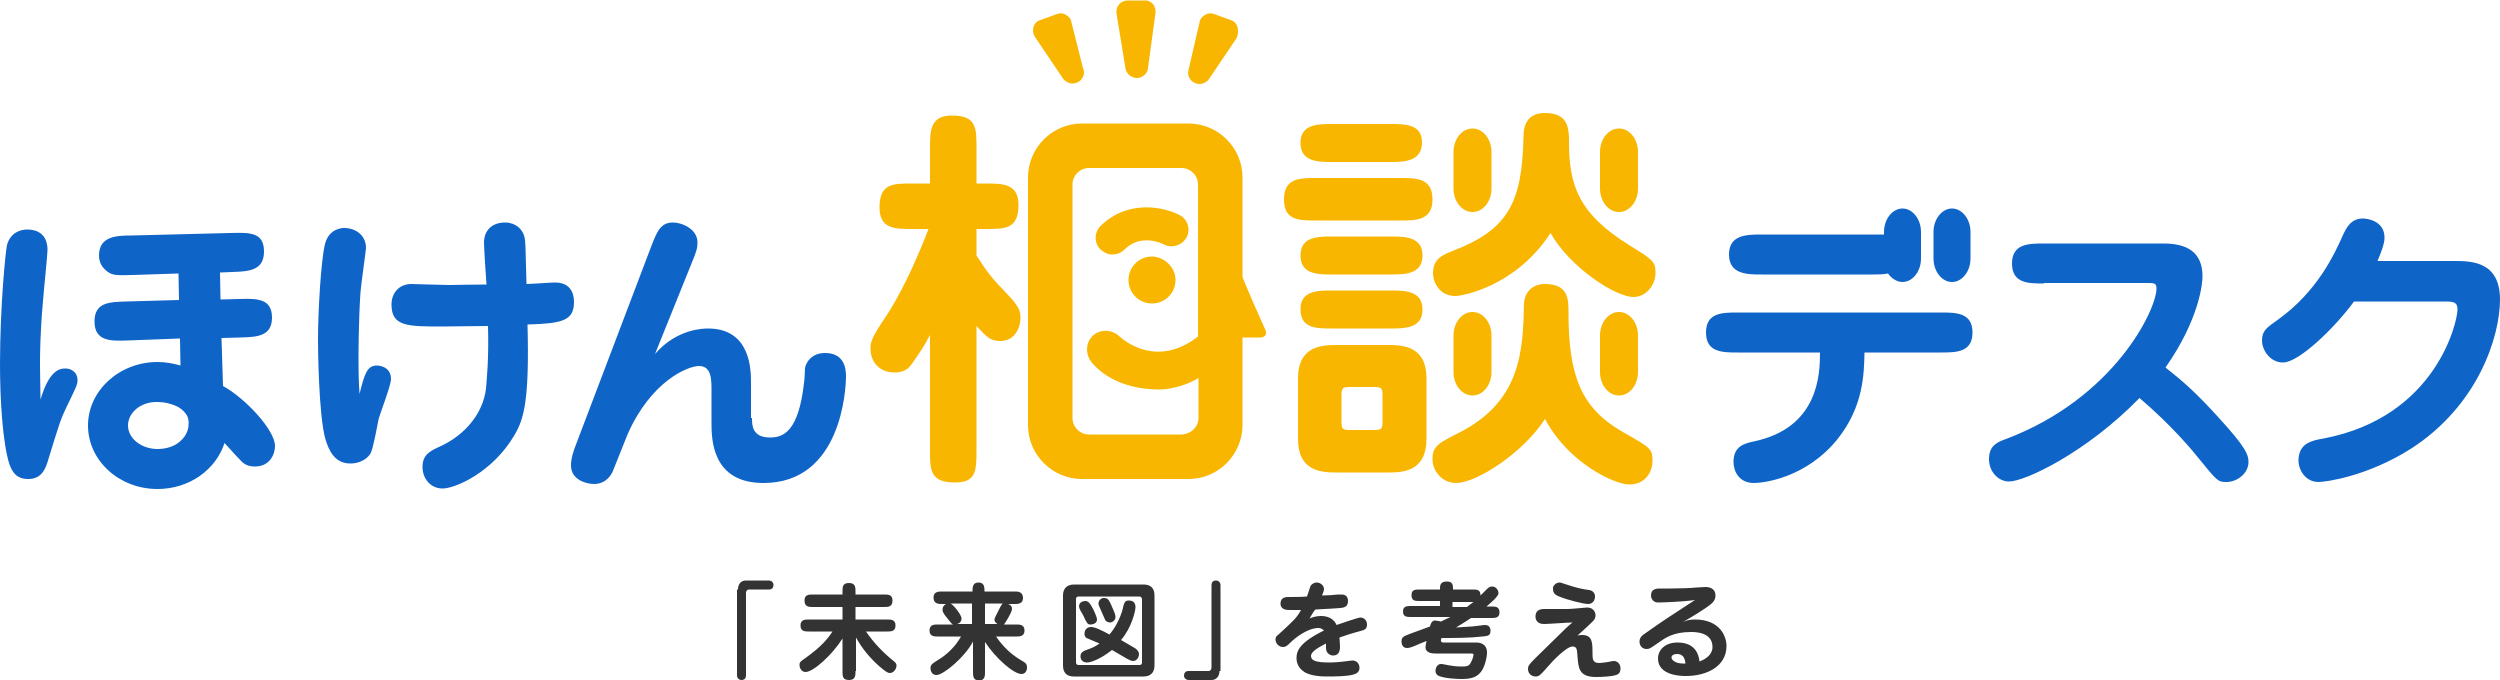 <?xml version="1.0" encoding="utf-8"?>
<!-- Generator: Adobe Illustrator 21.1.0, SVG Export Plug-In . SVG Version: 6.00 Build 0)  -->
<svg version="1.1" id="site_x5F_logo" xmlns="http://www.w3.org/2000/svg" xmlns:xlink="http://www.w3.org/1999/xlink" x="0px"
	 y="0px" viewBox="0 0 500 136.1" style="enable-background:new 0 0 500 136.1;" xml:space="preserve">
<style type="text/css">
	.st0{fill:#333333;}
	.st1{fill:#F9B600;}
	.st2{fill:#0F64C8;}
</style>
<path id="black" class="st0" d="M147.6,117.9c0-1,0.5-1.8,1.6-1.8h4.6c0.4,0,0.9,0.3,0.9,0.9c0,0.5-0.3,0.9-0.9,0.9h-4
	c-0.4,0-0.6,0.3-0.6,0.7v16.5c0,0.5-0.3,0.9-0.9,0.9c-0.5,0-0.9-0.4-0.9-0.9V117.9z M171.1,134.2c0,0.9,0,1.8-1.3,1.8
	c-1.3,0-1.3-0.8-1.3-1.7v-6.6c-2,3.2-5.8,6.7-7.4,6.7c-0.7,0-1.2-0.7-1.2-1.4c0-0.6,0.2-0.7,1.2-1.4c3.2-2.3,4.4-3.8,5.4-5.3h-4.7
	c-0.8,0-1.7,0-1.7-1.2c0-1.2,0.9-1.2,1.7-1.2h6.7v-2.5h-5.9c-0.8,0-1.7,0-1.7-1.3c0-1.2,0.9-1.2,1.7-1.2h5.9v-0.6
	c0-0.9,0-1.7,1.3-1.7c1.3,0,1.3,0.9,1.3,1.7v0.6h5.7c0.8,0,1.7,0,1.7,1.2c0,1.3-0.9,1.3-1.7,1.3h-5.7v2.5h6.3c0.8,0,1.7,0,1.7,1.2
	c0,1.2-0.9,1.2-1.7,1.2h-4.2c1.5,2.2,3.4,4.2,5.4,5.8c0.5,0.4,0.7,0.6,0.7,1c0,0.7-0.6,1.5-1.3,1.5c-0.5,0-0.9-0.3-2.2-1.4
	c-1.8-1.6-3.4-3.5-4.6-5.7V134.2z M197,134.4c0,0.7,0,1.7-1.2,1.7c-1.2,0-1.2-1-1.2-1.7v-6.1c-1.6,3.1-5.9,6.7-7.3,6.7
	c-1.2,0-1.2-1.3-1.2-1.4c0-0.6,0.2-0.8,1.8-1.8c1.2-0.7,2.8-2.2,3.6-3.4c0.3-0.4,0.6-0.9,0.7-1.1h-4.7c-0.6,0-1.6,0-1.6-1.2
	c0-1.2,1-1.2,1.6-1.2h3.1c-0.2-0.1-0.4-0.3-0.7-0.7c-0.2-0.3-1.1-1.3-1.2-1.6c-0.1-0.2-0.2-0.4-0.2-0.7c0-0.5,0.3-0.9,0.7-1.1h-0.9
	c-0.5,0-1.6,0-1.6-1.3c0-1.2,1.1-1.2,1.6-1.2h6.2c0-0.8,0-1.8,1.2-1.8c1.2,0,1.2,1,1.2,1.8h6.1c0.5,0,1.6,0,1.6,1.3
	c0,1.2-1.1,1.2-1.6,1.2h-1.4c0.3,0.1,0.8,0.3,0.8,1c0,0.7-1.5,3-1.6,3.1h2.5c0.6,0,1.6,0,1.6,1.2c0,1.2-1,1.2-1.6,1.2h-4.1
	c0.7,1,2.3,3.2,5.1,4.8c0.7,0.4,1.1,0.6,1.1,1.4c0,0.7-0.4,1.3-1.1,1.3c-1.6,0-5.2-3.2-7.3-6.4V134.4z M194.5,120.7h-4.4
	c0.5,0.2,2.2,2.2,2.2,3c0,0.6-0.4,1-0.9,1.1h3V120.7z M199.5,124.8c-0.1-0.1-0.6-0.3-0.6-0.9c0-0.2,0.1-0.4,0.2-0.6
	c0.1-0.2,0.5-1,0.6-1.2c0.6-1.2,0.7-1.3,0.9-1.4H197v4.1H199.5z M228.7,116.9c1.3,0,2.2,0.6,2.2,2.2v14c0,1.5-0.9,2.2-2.2,2.2h-13.9
	c-1.3,0-2.2-0.6-2.2-2.2v-14c0-1.5,0.9-2.2,2.2-2.2H228.7z M215.8,119.3c-0.6,0-0.6,0.3-0.6,0.6v12.5c0,0.4,0.1,0.6,0.6,0.6h12
	c0.6,0,0.6-0.3,0.6-0.6v-12.5c0-0.4-0.2-0.6-0.6-0.6H215.8z M218.4,121.4c0.3,0.5,1,2,1,2.5c0,0.7-0.7,1-1.3,1
	c-0.6,0-0.7-0.2-1.5-1.9c-0.1-0.2-0.6-1-0.7-1.3c0-0.1-0.1-0.3-0.1-0.4c0-0.4,0.2-1,1.2-1.1C217.6,120.2,217.9,120.5,218.4,121.4z
	 M227.1,129.7c0.4,0.3,0.7,0.7,0.7,1.1c0,0.6-0.4,1.4-1.2,1.4c-0.3,0-0.7-0.2-1.1-0.4c-0.5-0.3-2.6-1.5-3.1-1.8
	c-2.4,1.9-4.3,2.5-5,2.5c-0.8,0-1.3-0.5-1.3-1.2c0-0.8,0.5-1,0.9-1.2c1.4-0.5,1.9-0.7,2.9-1.4c-0.4-0.2-2.2-0.9-2.6-1.1
	c-0.4-0.3-0.4-0.6-0.4-0.9c0-0.9,0.7-1.3,1.3-1.3c0.8,0,2,0.6,3.7,1.5c1.6-1.9,2.5-4.2,2.8-5.8c0.2-0.7,0.4-1,1.1-1
	c1.1,0,1.3,0.8,1.3,1.3c0,0.8-0.8,4.2-2.9,6.6C225,128.5,227,129.6,227.1,129.7z M222.2,120.9c0.3,0.7,0.9,1.9,0.9,2.5
	c0,0.7-0.7,1.1-1.1,1.1c-0.3,0-0.9-0.2-1-0.6c-0.3-0.7-0.8-1.8-1.1-2.5c-0.1-0.2-0.2-0.4-0.2-0.7c0-0.6,0.5-1.1,1-1.1
	C221.5,119.6,221.7,119.8,222.2,120.9z M243.9,134.2c0,1-0.6,1.8-1.6,1.8h-4.6c-0.4,0-0.9-0.3-0.9-0.9c0-0.5,0.3-0.9,0.9-0.9h4
	c0.4,0,0.6-0.3,0.6-0.7V117c0-0.5,0.3-0.9,0.9-0.9c0.5,0,0.9,0.4,0.9,0.9V134.2z M261.9,123.7c0.5-0.2,1.2-0.5,2.3-0.5
	c2.2,0,2.9,1.3,3.1,1.8c0.9-0.3,4.3-1.5,4.8-1.5c0.5,0,1.3,0.4,1.3,1.4c0,0.9-0.5,1.1-1.3,1.3c-1.9,0.5-3,0.9-4.2,1.3
	c0,0.6,0.1,1.2,0.1,1.7c0,0.6,0,1.9-1.4,1.9c-0.4,0-1.4-0.3-1.4-1.5c0-0.2,0-0.8,0-0.9c-1.1,0.6-3,1.5-3,2.5c0,0.9,0.9,1.3,3.8,1.3
	c1.6,0,3.4-0.3,3.6-0.3c0.1,0,0.6-0.1,0.9-0.1c0.8,0,1.4,0.6,1.4,1.5c0,0.3-0.1,0.9-0.9,1.2c-1.1,0.5-4.6,0.5-5.4,0.5
	c-0.8,0-3.7,0-5-1.1c-0.7-0.5-1.3-1.4-1.3-2.6c0-1.4,0.6-3.1,5.5-5.5c-0.3-0.3-0.7-0.5-1.1-0.5c-2.2,0-4.7,2-5.6,2.9
	c-0.7,0.7-1,0.9-1.5,0.9c-0.9,0-1.5-0.8-1.5-1.5c0-0.5,0.2-0.7,0.6-1c2.7-2.5,3.6-3.2,4.5-4.9c-0.3,0-2.1,0-2.2,0
	c-0.6,0-1.9,0-1.9-1.3c0-1.3,1.2-1.3,1.6-1.3c1.2,0,2.5,0,3.7-0.1c0.1-0.3,0.6-1.8,0.7-2.1c0.3-0.5,0.9-0.7,1.2-0.7
	c0.9,0,1.5,0.7,1.5,1.3c0,0.4-0.3,1-0.4,1.3c0.9,0,2.4-0.1,3.2-0.2c0.5,0,0.6,0,0.7,0c0.8,0,1.3,0.4,1.3,1.3c0,1.1-0.7,1.2-0.9,1.3
	c-0.8,0.2-4.4,0.3-5.6,0.4C262.8,122.1,262.4,122.9,261.9,123.7z M294.2,123.6c-1.3,0.9-2.4,1.5-3,1.9c1-0.1,2.1-0.1,3.1-0.2
	c0.4,0,2.3-0.3,2.7-0.3c0.8,0,1.1,0.5,1.1,1.2c0,1-0.7,1-1.6,1.1c-2.7,0.3-5.5,0.3-8.2,0.3l-0.1,0.3c-0.1,0.5,0.2,0.6,0.5,0.6h6.6
	c0.4,0,2.1,0.1,2.1,2c0,1-0.5,3.3-1.5,4.2c-0.8,0.8-1.8,1.1-3.6,1.1c-0.7,0-3.3-0.1-4.5-0.6c-0.5-0.2-0.7-0.6-0.7-1
	c0-0.7,0.4-1.4,1.1-1.4c0.1,0,0.1,0,0.2,0c2.1,0.4,2.6,0.5,4,0.5c0.4,0,1.1,0,1.4-0.3c0.4-0.3,0.9-1.6,0.9-2c0-0.3-0.2-0.3-0.4-0.3
	h-7.1c-0.6,0-2.1,0-2.1-1.3c0-0.2,0.1-0.6,0.2-1.2c-0.3,0.1-2,0.8-2.4,1c-1,0.4-1.3,0.4-1.5,0.4c-0.9,0-1.1-0.8-1.1-1.3
	c0-0.8,0.3-1,1.6-1.5c1.1-0.4,1.4-0.5,4.1-1.5c0.1-0.4,0.3-1.2,1-1.2c0.2,0,0.7,0.1,1.2,0.2c1-0.5,1.5-0.7,1.9-0.9h-7.8
	c-0.9,0-1.7,0-1.7-1.1c0-1.1,0.8-1.1,1.7-1.1h5.7v-1h-4c-1,0-1.7,0-1.7-1.2c0-1.1,0.8-1.1,1.7-1.1h4v-0.3c0-1,0.5-1.3,1.4-1.3
	c1.2,0,1.2,0.8,1.2,1.6h3.8c1,0,1.7,0,1.7,1.2c0.2-0.2,1.1-1.1,1.3-1.3c0.3-0.3,0.6-0.5,1-0.5c1,0,1.3,1,1.3,1.3
	c0,0.7-1.6,2-2.4,2.7h0.9c0.9,0,1.7,0,1.7,1.2c0,1.1-0.9,1.1-1.7,1.1H294.2z M293.4,121.4c0.2-0.2,0.9-0.7,1.3-1h-4.2v1H293.4z
	 M316.4,127c2.1,0,2.1,1.5,2.1,3.7c0,1,0,1.9,1.3,1.9c0.6,0,1.6-0.2,1.8-0.2c0.9-0.2,1-0.2,1.2-0.2c0.6,0,1.3,0.5,1.3,1.5
	c0,0.4-0.1,1.1-0.9,1.3c-0.8,0.3-2.8,0.4-4,0.4c-3.5,0-3.5-1.9-3.7-4.1c-0.1-1.4-0.1-2-1-2c-1.2,0-4,2.9-5,4.1
	c-1.5,1.7-1.7,1.9-2.4,1.9c-0.7,0-1.5-0.5-1.5-1.5c0-0.6,0.2-0.9,1.3-2c1.4-1.4,3.7-3.6,5.1-5c0.6-0.6,1.6-1.6,2.5-2.3
	c-0.9,0-4.9,0.3-5.7,0.3c-1.5,0-1.7-1-1.7-1.5c0-1.5,1.3-1.5,1.8-1.5c3.2,0,3.6,0,4.7,0c0.6,0,3.7-0.3,3.8-0.3
	c1.4,0,1.7,1.1,1.7,1.5c0,0.2,0,0.6-0.3,1c-0.1,0.2-2.8,2.7-3.3,3.1C316,127,316.2,127,316.4,127z M311.9,116.5
	c0.3,0,0.4,0.1,1.7,0.5c1.8,0.6,2.8,0.8,4.2,1c0.8,0.1,1.2,0.7,1.2,1.3c0,0.8-0.5,1.5-1.4,1.5c-0.8,0-4.2-0.8-6-1.6
	c-1-0.4-1-1.1-1-1.5C310.5,117.3,311.1,116.5,311.9,116.5z M339,123.9c5,0,6.3,3.4,6.3,5.3c0,4.1-4,6-8.1,6c-0.8,0-5.6,0-5.6-3.5
	c0-1.7,1.4-3.2,3.9-3.2c3.9,0,4.3,2.9,4.4,3.8c2.1-0.8,2.6-2,2.6-2.9c0-3-3.5-3-4.3-3c-3.6,0-5.2,1.2-6.6,2.2
	c-1.6,1.1-1.7,1.2-2.3,1.2c-0.8,0-1.4-0.6-1.4-1.5c0-0.8,0.6-1.3,1.1-1.6c3.8-2.7,4.5-3.1,10-6.7c-2.7,0.4-7.2,0.5-7.4,0.5
	c-0.8,0-1.4-0.6-1.4-1.4c0-1.4,1.2-1.4,1.9-1.4c0.3,0,1.8,0,2.1,0c1.7,0,4.3-0.1,5.1-0.2c0.2,0,1.7-0.1,1.8-0.1c1.1,0,2,0.5,2,1.7
	c0,1-0.7,1.6-1.4,2.1c-0.8,0.6-3,2-5.1,3.2C337.3,124.1,337.8,123.9,339,123.9z M335.4,130.8c-0.7,0-1.1,0.3-1.1,0.7
	c0,0.6,1,1.2,2.2,1.2c0.2,0,0.3,0,0.6,0C337,132.1,336.9,130.8,335.4,130.8z"/>
<path id="yellow" class="st1" d="M216.6,13.6c0.1,0.3,0.2,0.5,0.2,0.8c0,1.3-1,2.3-2.3,2.3c0,0,0,0,0,0c-0.7,0-1.5-0.4-1.9-1
	l-5.6-8.3c-0.4-0.6-0.5-1.3-0.3-2c0.2-0.7,0.7-1.2,1.4-1.4l3.3-1.2c0.6-0.2,1.3-0.2,1.8,0.2c0.6,0.3,1,0.8,1.1,1.5L216.6,13.6z
	 M247.5,5.4c-0.2-0.7-0.7-1.2-1.4-1.4l-3.3-1.2c-0.6-0.2-1.3-0.2-1.8,0.2c-0.6,0.3-1,0.8-1.1,1.5l-2.2,9.5c-0.3,1.1,0.3,2.2,1.3,2.6
	c0.3,0.1,0.6,0.2,0.9,0.2c0.7,0,1.5-0.4,1.9-1l5.6-8.3C247.6,6.8,247.7,6.1,247.5,5.4z M230.6,0.8c0.4,0.5,0.6,1.2,0.5,1.8l-1.5,11
	c-0.1,1.1-1.1,2-2.2,2c0,0,0,0,0,0c-1.1,0-2.1-0.8-2.3-1.9l-1.8-11c-0.1-0.7,0.1-1.3,0.5-1.8c0.4-0.5,1.1-0.8,1.7-0.8h3.2
	C229.5,0,230.1,0.3,230.6,0.8z M222.4,50.9c0.9,0,1.8-0.3,2.5-1c3.2-3.2,7.4-1.3,7.9-1c1.6,0.8,3.6,0.2,4.5-1.4
	c0.9-1.6,0.2-3.7-1.4-4.5c-3.1-1.6-10.3-3.2-15.8,2.2c-1.3,1.3-1.3,3.4,0,4.7C220.8,50.5,221.6,50.9,222.4,50.9z M235.1,56
	c0,2.6-2.1,4.7-4.7,4.7c-2.6,0-4.7-2.1-4.7-4.7c0-2.6,2.1-4.7,4.7-4.7C233,51.4,235.1,53.5,235.1,56z M185.7,45.8
	c-4.3,11.2-7.9,16.6-8.8,17.9c-2.7,4-2.8,4.9-2.8,6c0,3,2.1,4.8,4.8,4.8c2.3,0,3-1.1,3.6-1.9c2-2.9,2.2-3.2,3.5-5.6v23
	c0,4,0,6.5,5,6.5c4.2,0,4.3-2.3,4.3-6.5V65.2c2,2.1,2.6,3,4.8,3c2.7,0,4-2.4,4-4.8c0-1.2-0.5-2.3-2.3-4.2c-3.8-4-4.1-4.4-6.5-8.1
	v-5.3h1.9c3.8,0,6.5,0,6.5-4.8c0-4.3-3.2-4.3-6.5-4.3h-1.9v-7.1c0-4,0-6.5-4.9-6.5c-4.4,0-4.4,3.1-4.4,6.5v7.1h-3.6
	c-3.8,0-6.5,0-6.5,4.8c0,4.3,3.1,4.3,6.5,4.3H185.7z M252.1,67.5c-0.3,0-2.4,0-3.6,0V85c0,5.9-4.8,10.8-10.8,10.8h-21.3
	c-5.9,0-10.8-4.8-10.8-10.8V35.5c0-5.9,4.8-10.8,10.8-10.8h21.3c5.9,0,10.8,4.8,10.8,10.8v19.9c0.4,1,0.8,2,1.2,2.9
	c1.3,3.1,3,6.8,3.3,7.5C253.6,67,252.8,67.5,252.1,67.5z M239.7,83.6v-8c-2,1.3-5.4,2.3-7.8,2.3c-8.2,0-12.1-3.8-13.2-5
	c-1.4-1.4-1.9-3.8-0.3-5.6c1.5-1.6,4-1.4,5.4-0.1c1.2,1.1,7.7,6.4,15.8,0.1V36.9c0-1.8-1.5-3.3-3.3-3.3h-18.5
	c-1.8,0-3.3,1.5-3.3,3.3v46.7c0,1.8,1.5,3.3,3.3,3.3h18.5C238.2,86.8,239.7,85.4,239.7,83.6z M280,35.6c3.3,0,6.5,0,6.5,4.3
	c0,4.2-3.3,4.2-6.5,4.2h-16.7c-3.5,0-6.5,0-6.5-4.2c0-4.3,3.1-4.3,6.5-4.3H280z M285.3,87.7c0,6.7-4.8,6.8-7.8,6.8h-10.1
	c-3.1,0-7.8-0.2-7.8-6.7V75.7c0-6.6,4.9-6.7,7.8-6.7h10.1c3.1,0,7.8,0.2,7.8,6.7V87.7z M278,24.8c3,0,6.4,0,6.4,3.7
	c0,3.9-3.8,3.9-6.4,3.9h-11.5c-2.8,0-6.4,0-6.4-3.8c0-3.8,3.5-3.8,6.4-3.8H278z M278,47.3c2.9,0,6.5,0,6.5,3.8
	c0,3.8-3.6,3.8-6.5,3.8h-11.5c-2.9,0-6.4,0-6.4-3.8c0-3.8,3.5-3.8,6.4-3.8H278z M278,58.1c2.9,0,6.5,0,6.5,3.8
	c0,3.8-3.6,3.8-6.5,3.8h-11.5c-3.3,0-6.4,0-6.4-3.9c0-3.7,3.5-3.7,6.4-3.7H278z M276.5,79.5c0-1.9,0-2.1-1.9-2.1h-4.4
	c-1.9,0-1.9,0.2-1.9,2.1v4.4c0,1.9,0,2.1,1.9,2.1h4.3c2,0,2-0.2,2-2.1V79.5z M291.2,96.6c-2.7,0-4.7-2.3-4.7-4.8
	c0-2.6,1.3-3.2,5-5.1c12.7-6.3,13.1-16.4,13.3-26.1c0.1-1.5,1.1-3.8,4.2-3.8c4.7,0,4.7,3.1,4.7,5.7c0,12.8,2.6,19.1,10.7,23.8
	c5.6,3.2,6.1,3.4,6.1,5.8c0,2.3-1.4,4.8-4.7,4.8c-2.7,0-12-4.1-16.8-13.1C304.6,90.6,295.3,96.6,291.2,96.6z M291.1,59.2
	c-3.2,0-4.5-2.7-4.5-4.6c0-2.9,2.1-3.7,3.9-4.4c11.2-4.3,13.9-9.7,14.2-22.8c0-1.5,0.2-4.8,4.3-4.8c4.6,0,4.8,3,4.8,5.7
	c0,8.5,1.7,14.3,12,20.7c4.9,3,5.3,3.4,5.3,5.6c0,2.3-1.8,4.8-4.4,4.8c-3.6,0-12.7-5.9-16.6-12.8C303.1,57.4,292.3,59.2,291.1,59.2z
	 M298.3,37.7v-7.3c0-2.6-1.7-4.7-3.8-4.7c-2.1,0-3.8,2.1-3.8,4.7v7.3c0,2.6,1.7,4.7,3.8,4.7C296.6,42.4,298.3,40.3,298.3,37.7z
	 M327.6,37.7v-7.3c0-2.6-1.7-4.7-3.8-4.7c-2.1,0-3.8,2.1-3.8,4.7v7.3c0,2.6,1.7,4.7,3.8,4.7C325.9,42.4,327.6,40.3,327.6,37.7z
	 M298.3,74.4v-7.3c0-2.6-1.7-4.7-3.8-4.7c-2.1,0-3.8,2.1-3.8,4.7v7.3c0,2.6,1.7,4.7,3.8,4.7C296.6,79.1,298.3,77,298.3,74.4z
	 M327.6,74.4v-7.3c0-2.6-1.7-4.7-3.8-4.7c-2.1,0-3.8,2.1-3.8,4.7v7.3c0,2.6,1.7,4.7,3.8,4.7C325.9,79.1,327.6,77,327.6,74.4z"/>
<path id="blue" class="st2" d="M15.5,76c0,0.9-0.2,1.3-2.1,5.2c-1.3,2.7-1.4,3.1-3.8,10.9c-0.4,1.3-1.1,3.7-3.9,3.7
	c-1.5,0-2.9-0.4-3.8-2.9C0.5,88.6,0,79.7,0,73c0-11.7,1.1-22.7,1.4-24c0.7-2.6,2.9-3.1,4-3.1c4.1,0,4.1,3.4,4.1,4.1
	c0,1-0.8,8.6-0.9,10.2C8,66.8,8,71.3,8,73.1c0,2.6,0.1,4.9,0.1,6.8c0.7-2.3,2.1-6.2,4.8-6.2C14,73.6,15.5,74.3,15.5,76z M55,89.2
	c0,1.6-1,4.1-4,4.1c-1,0-1.6-0.2-2.2-0.6c-0.6-0.4-2.6-2.7-3.9-4.1c-1.7,5.3-7,9.2-13.4,9.2c-7.7,0-13.9-5.7-13.9-12.7
	c0-7,6.3-12.7,13.9-12.7c1.6,0,3.2,0.3,4.6,0.7l-0.1-5.4l-10.6,0.4c-3.2,0.1-6.5,0.2-6.5-3.8c0-3.8,2.9-3.9,6.3-4L35.8,60l-0.1-5.3
	L26.5,55c-3.4,0.1-4.2,0.1-5.4-1c-0.9-0.8-1.3-1.8-1.3-2.9c0-3.8,3.4-4,6.4-4l19.9-0.5c3.8-0.1,6.7-0.2,6.7,3.7c0,3.8-3,4-6.4,4.1
	l-2.4,0.1l0.1,5.4l3.7-0.1c3.4-0.1,6.6-0.2,6.6,3.7c0,3.8-3,3.9-6.4,4l-3.7,0.1l0.3,9.6C49,79.6,55,86,55,89.2z M36.2,88.1
	c0.9-0.8,1.5-2.1,1.5-3c0.1-0.8,0-1.6-0.5-2.3c-0.5-0.7-1.2-1.3-2.2-1.7c-1-0.4-2.1-0.7-3.5-0.7c-3.3-0.1-5.9,2.1-5.9,4.7
	c0,2.6,2.7,4.7,5.9,4.7C33.4,89.8,35.1,89.2,36.2,88.1z M75.4,73.1c0.2,0,2.8,0.1,2.8,2.7c0,1.3-2.2,6.9-2.5,8.1
	c-0.2,1-1.1,6-1.6,6.8c-1,1.6-2.9,2-4,2c-3.2,0-4.3-2.6-5-4.8c-1.4-4.8-1.5-18.7-1.5-19.8c0-6,0.6-16.1,1.4-19.3
	c0.8-3.1,3.4-3.2,3.8-3.2c2.4,0,4.4,1.5,4.4,4c0,0.4-1,7.4-1.1,8.8c-0.4,5.7-0.4,12.9-0.4,13.4c0,3.9,0.1,5.4,0.2,7
	C72.9,74.8,73.4,73.1,75.4,73.1z M96.8,48.5c0-2.4,1.6-4,4.2-4c2.1,0,3.5,1.3,3.9,2.9c0.2,0.9,0.2,1.7,0.4,9.4
	c0.9,0,4.8-0.3,5.7-0.3c2.9,0,3.8,1.9,3.8,3.9c0,3.8-2.5,4.3-9.3,4.5c0.4,15.1-0.7,18.9-2.6,22.1c-4.3,7.4-11.8,10.7-14.4,10.7
	c-2.4,0-4-2-4-4.3c0-2.5,1.5-3.2,3.7-4.2c4.7-2.2,8.4-6.4,9-11.5c0.1-1.4,0.6-5.7,0.4-12.5c-1.2,0-8.6,0.1-9.2,0.1
	c-6.9,0-10.1,0-10.1-4.4c0-2.3,1.5-4.1,4-4.1c0.5,0,6.3,0.2,7.5,0.2c0.8,0,5-0.1,7.5-0.1C97.2,55.7,96.8,49.7,96.8,48.5z
	 M150.4,83.6c0,1.4,0,3.9,3.6,3.9c2.7,0,5.7-1.2,6.8-10.9c0.1-0.5,0.2-2.6,0.2-3c0.2-1.1,1.3-3,4-3c3.6,0,4.2,2.7,4.2,4.6
	c0,2.6-0.9,21.4-16.5,21.4c-10.4,0-10.4-8.9-10.4-12.1v-6.4c0-2.2,0-4.9-2.5-4.9c-2.2,0-9.6,3-14.3,13.7c-0.5,1.2-2.6,6.5-3,7.5
	c-0.2,0.4-1.2,2.4-3.7,2.4c-1.3,0-4.6-0.7-4.6-3.7c0-1.5,0.5-2.9,1-4.2l15-39.5c1.2-3.1,1.9-4.9,4.4-4.9c1.8,0,4.9,1.3,4.9,4
	c0,1.1-0.2,1.8-1.2,4.2l-7.3,18.1c4.4-5.1,9.8-5.1,10.6-5.1c8.6,0,8.6,8.4,8.6,10.9V83.6z M394.5,66.5c0,4-3.3,4-6.4,4h-15.2
	c-0.1,4.3-0.2,10.7-5.3,17.2c-6.3,7.9-14.9,8.9-16.8,8.9c-3.2,0-4.1-2.6-4.1-4.2c0-3.2,2.2-3.7,4-4.1c13-2.7,13.3-13.4,13.3-17.8
	h-16.4c-3.1,0-6.4,0-6.4-4c0-4,3.3-4,6.4-4h40.5C391.2,62.5,394.5,62.5,394.5,66.5z M390.4,41.7c-2,0-3.7,2.1-3.7,4.7v5.3
	c0,2.6,1.7,4.7,3.7,4.7c2,0,3.7-2.1,3.7-4.7v-5.3C394.1,43.8,392.4,41.7,390.4,41.7z M345.8,50.9c0-4,3.6-4,6.7-4h22.2
	c0.7,0,1.4,0,2.1,0v-0.5c0-2.6,1.7-4.7,3.7-4.7c2,0,3.7,2.1,3.7,4.7v5.3c0,2.6-1.7,4.7-3.7,4.7c-1.1,0-2.2-0.7-2.9-1.7
	c-1,0.2-2.1,0.2-3,0.2h-22.2C349.5,54.9,345.8,54.9,345.8,50.9z M408.8,56.7c-3.1,0-6.4,0-6.4-4c0-4,3.4-4,6.4-4h23.9
	c4.7,0,7.8,1.7,7.8,6.6c0,1.3-0.6,8.5-7.4,18.2c3.4,2.7,5.9,4.8,10.7,10.1c5.3,5.8,5.9,7.3,5.9,8.8c0,2.3-2.3,4-4.4,4
	c-1.7,0-1.8-0.1-5.7-4.9c-0.7-0.9-5.1-6.3-11.7-11.9c-10.6,10.9-22.9,16.7-26.1,16.7c-2,0-4-1.8-4-4.5c0-2.7,1.7-3.4,3.4-4
	c21.7-8.2,30.1-25.9,30.1-30.1c0-1.1-0.5-1.1-1.9-1.1H408.8z M490.9,52.2c3.4,0,9.1,0.1,9.1,7.7c0,7.3-4.3,21.2-17.9,29.9
	c-8.7,5.5-17,6.6-18.4,6.6c-2.6,0-4-2.4-4-4.3c0-3.4,2.6-4,5-4.4c22.6-4.3,26.8-23.4,26.8-25.8c0-1.5-0.8-1.6-2.6-1.6h-18.1
	c-3.8,5.2-11,12.2-14.2,12.2c-2.6,0-4.2-2.5-4.2-4.4c0-2,1-2.6,3.1-4.1c8-5.7,11.4-13.2,13.1-17c0.7-1.5,1.6-3.3,4-3.3
	c0.9,0,4.3,0.5,4.3,3.8c0,0.5,0,1.4-1.4,4.7H490.9z"/>
<g>
</g>
<g>
</g>
<g>
</g>
<g>
</g>
<g>
</g>
<g>
</g>
</svg>
